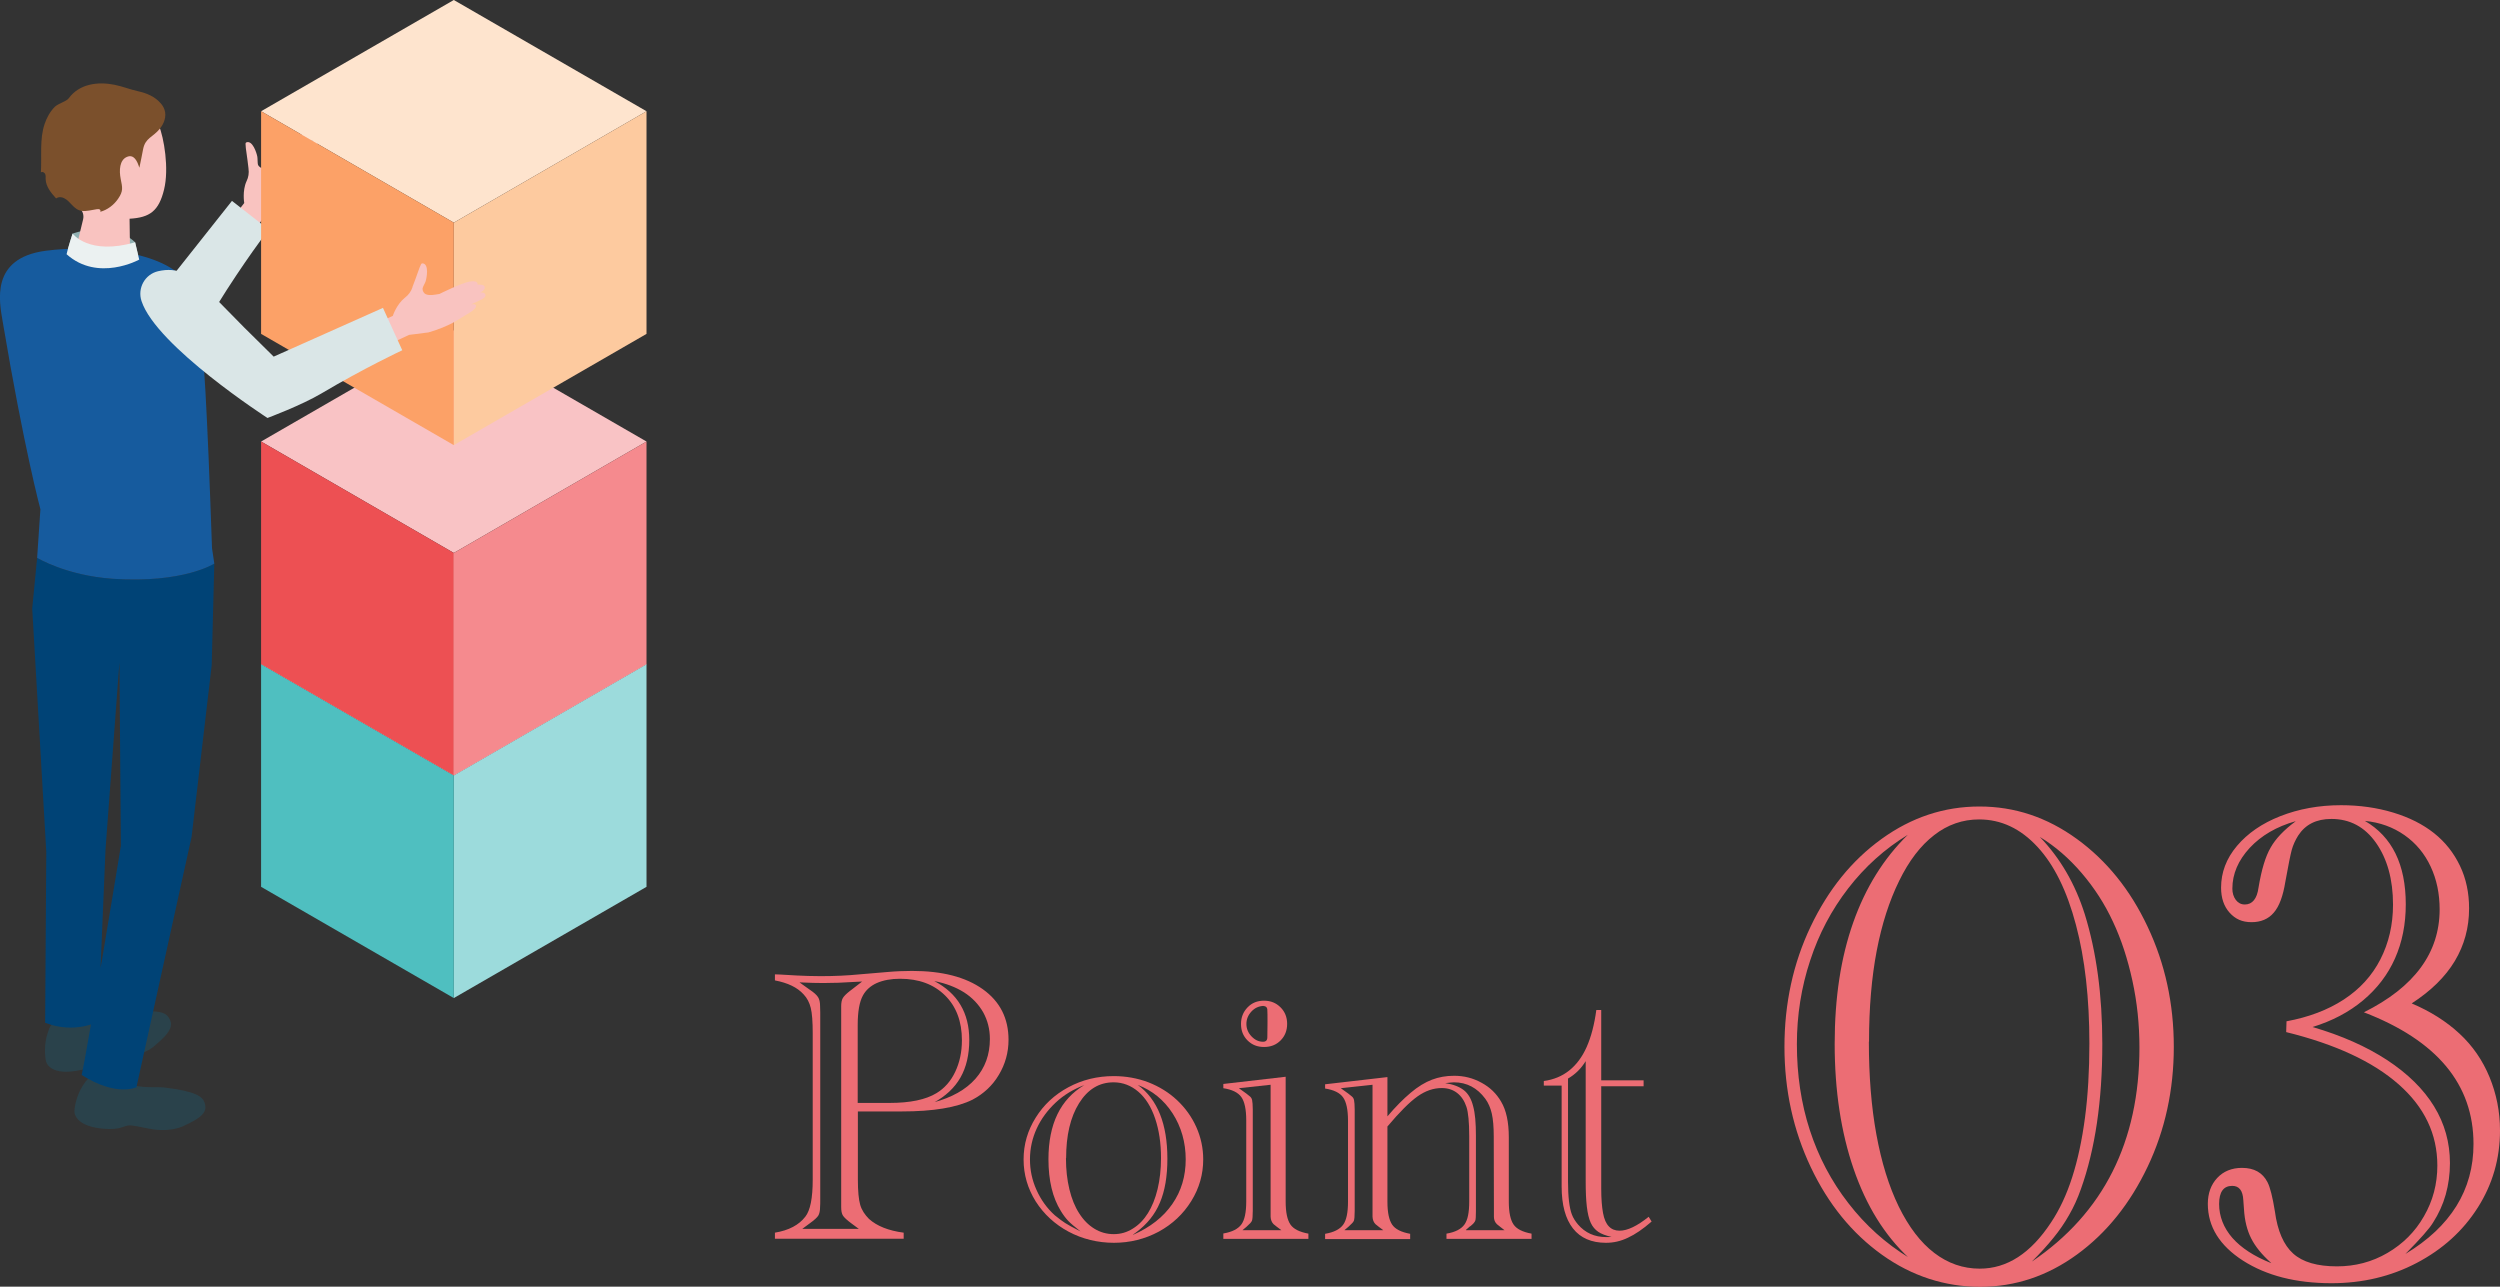 <?xml version="1.0" encoding="UTF-8"?><svg id="a" xmlns="http://www.w3.org/2000/svg" viewBox="0 0 152.82 78.65"><rect x="0" y="0" width="152.82" height="78.65" fill="#333333" stroke="none"/><defs><style>.b{fill:#fdca9f;}.c{fill:#f9c3c0;}.d{fill:#004376;}.e{fill:#2a424b;}.f{fill:#7b502c;}.g{fill:#fca167;}.h{fill:#f58a8e;}.i{fill:#dae6e7;}.j{fill:#91b1b3;}.k{fill:#ec6d74;}.l{fill:#ebf1f1;}.m{fill:#f9c3c5;}.n{fill:#def3f3;}.o{fill:#165b9e;}.p{fill:#fee4ce;}.q{fill:#ed5053;}.r{fill:#9cdbdc;}.s{fill:#4fbfc0;}</style></defs><path class="k" d="M52.44,67.93v4.18c0,.7.05,1.21.14,1.53.09.32.28.61.54.87.49.44,1.2.72,2.12.84v.37h-7.87v-.37c.85-.14,1.47-.47,1.86-.98.3-.38.45-1.13.45-2.26v-8.94c0-.72-.04-1.24-.12-1.56-.08-.32-.22-.6-.44-.83-.38-.42-.96-.7-1.75-.85v-.37c.12,0,.22.01.3.01l1.04.06c.42.02.9.04,1.46.04.88,0,1.67-.04,2.38-.11l1.66-.14c.54-.05,1.05-.07,1.54-.07,1.84,0,3.28.37,4.33,1.12,1.05.75,1.57,1.78,1.57,3.09,0,.77-.2,1.49-.59,2.14-.39.66-.93,1.16-1.61,1.52-.96.48-2.4.72-4.32.72h-2.69ZM49.04,75.12h3.46l-.46-.34c-.27-.2-.44-.36-.51-.47-.08-.12-.11-.3-.11-.53,0-.13,0-.21,0-.25,0-.04,0-.09,0-.14v-11.48s0-.09,0-.14c0-.05,0-.13,0-.25,0-.22.03-.39.1-.51.07-.12.21-.26.44-.44l.08-.06.66-.51-.43.02c-.72.05-1.37.07-1.94.07-.36,0-.84-.01-1.46-.04l.63.45c.26.17.43.33.51.46.08.13.12.31.12.55,0,.13.01.27.01.39v11.48c0,.13,0,.26-.01.39,0,.25-.04.42-.11.54-.07.11-.24.27-.52.47l-.46.34ZM52.44,67.42h1.94c1.26,0,2.21-.2,2.87-.6.49-.3.87-.73,1.14-1.3.27-.57.41-1.21.41-1.93,0-1.14-.34-2.06-1.03-2.74-.69-.68-1.6-1.02-2.75-1.02-.56,0-1.03.09-1.42.26-.38.17-.67.43-.85.76-.21.38-.32.98-.32,1.81v4.76ZM57.06,67.39c1.12-.3,1.98-.78,2.57-1.45.59-.67.88-1.48.88-2.43,0-.6-.14-1.14-.41-1.63-.28-.49-.67-.9-1.17-1.22-.51-.32-1.11-.55-1.82-.69,1.43.75,2.14,1.95,2.14,3.6,0,.9-.18,1.67-.54,2.3s-.91,1.14-1.63,1.53Z"/><path class="k" d="M62.57,70.87c0-.92.25-1.77.74-2.55.49-.79,1.16-1.41,2-1.86s1.76-.68,2.77-.68c.75,0,1.46.13,2.12.38.66.26,1.25.62,1.75,1.09.5.47.9,1.02,1.18,1.65.28.63.42,1.29.42,1.97,0,.91-.24,1.76-.73,2.55-.49.79-1.15,1.41-1.99,1.87-.84.45-1.76.68-2.74.68s-1.93-.23-2.77-.68c-.84-.45-1.51-1.07-2.01-1.85-.49-.79-.74-1.64-.74-2.56ZM66.07,75.29c-.38-.3-.64-.52-.78-.67-.14-.15-.29-.34-.44-.59-.51-.82-.76-1.88-.76-3.17,0-2.15.73-3.66,2.19-4.53-.66.25-1.25.6-1.75,1.07-.5.47-.89,1-1.16,1.59-.27.59-.41,1.22-.41,1.88s.13,1.27.4,1.87c.27.6.64,1.12,1.12,1.55.26.21.47.37.63.47s.47.28.95.52ZM65.16,70.8c0,.69.07,1.32.21,1.9.14.58.34,1.07.6,1.47.26.41.57.72.93.94.36.22.75.33,1.18.33s.81-.11,1.17-.34c.36-.22.67-.54.92-.94.25-.4.45-.89.59-1.47.14-.58.21-1.22.21-1.9,0-.91-.12-1.71-.36-2.42s-.58-1.25-1.02-1.63-.95-.58-1.52-.58c-.88,0-1.58.43-2.11,1.28-.53.85-.79,1.97-.79,3.35ZM69.27,75.48c1.04-.46,1.84-1.08,2.39-1.88.55-.79.82-1.7.82-2.73s-.27-1.99-.8-2.81-1.24-1.4-2.13-1.74c1.21.88,1.81,2.39,1.81,4.51,0,1.07-.15,1.97-.46,2.69-.3.72-.79,1.32-1.45,1.81l-.19.14Z"/><path class="k" d="M74.78,75.72v-.32c.54-.09.9-.28,1.1-.55s.3-.74.3-1.4v-4.97c0-.66-.1-1.14-.3-1.42s-.57-.46-1.1-.54v-.26l3.81-.44v7.63c0,.66.1,1.12.29,1.4s.56.46,1.1.56v.32h-5.2ZM75.96,75.2h2.37l-.28-.21s-.03-.03-.05-.04l-.15-.12c-.11-.11-.17-.26-.18-.45v-8.07l-1.94.21.46.33s.02.01.05.04l.15.12c.08.06.13.14.15.24.02.11.04.29.04.56v6.21c0,.32-.02.53-.05.6-.03.08-.13.19-.28.32-.02.02-.04.03-.04.04l-.25.21ZM75.86,62.59c0-.39.13-.73.4-1.01s.6-.41,1.01-.41.74.14,1.01.41.4.61.4,1.01-.13.74-.4,1.01c-.27.27-.6.4-1.01.4s-.74-.13-1.01-.4c-.27-.27-.4-.6-.4-1.01ZM77.21,61.49c-.28.02-.52.13-.72.35-.2.22-.3.47-.3.75s.1.54.31.76c.21.22.44.33.71.33.17,0,.26-.09.26-.27,0-.14.01-.43.01-.86s0-.69-.01-.81c0-.16-.09-.24-.26-.25Z"/><path class="k" d="M84.82,68.23c.49-.58.96-1.05,1.41-1.43.45-.38.88-.64,1.3-.8s.87-.24,1.36-.24c.6,0,1.16.14,1.68.43.52.28.91.67,1.19,1.15.32.54.47,1.26.47,2.18v3.93c0,.66.1,1.12.29,1.4.19.28.56.46,1.1.56v.32h-5.2v-.32c.54-.09.9-.28,1.1-.56s.29-.74.29-1.4v-4c0-.86-.06-1.46-.17-1.79-.12-.36-.31-.65-.57-.85-.26-.2-.57-.3-.94-.3-.51,0-1,.17-1.48.51-.48.34-1.09.95-1.84,1.84v4.6c0,.66.1,1.12.29,1.4.19.28.56.46,1.1.56v.32h-5.2v-.32c.54-.09.9-.28,1.1-.55.2-.27.3-.74.3-1.4v-4.97c0-.66-.1-1.14-.3-1.42-.2-.28-.57-.46-1.1-.54v-.26l3.81-.44v2.4ZM82.19,75.2h2.37l-.28-.21s-.03-.03-.05-.04l-.15-.12c-.11-.11-.17-.26-.18-.45v-8.07l-1.94.21.46.33s.02.01.05.04l.15.12c.08.06.13.14.15.24.02.11.04.29.04.56v6.21c0,.32-.02.53-.05.6-.03.08-.13.19-.28.32-.02.02-.04.03-.04.04l-.25.21ZM89.61,75.2h2.36l-.27-.21s-.04-.04-.05-.04l-.15-.12c-.12-.12-.18-.27-.18-.45v-.36s-.01-4.53-.01-4.53c0-.6-.04-1.07-.12-1.42-.08-.35-.21-.65-.4-.91-.49-.66-1.13-1-1.91-1-.08,0-.26.02-.54.05.49.07.87.22,1.14.43s.46.54.57.98c.12.43.17,1.03.17,1.8v4.6c0,.32-.01.53-.04.6-.03.08-.12.19-.28.32-.02.02-.03.02-.03.02,0,0-.01,0-.02.01l-.24.21Z"/><path class="k" d="M97.88,66.38v6.28c0,.62.04,1.11.11,1.49.07.38.19.65.36.82.16.17.38.26.65.26.48,0,1.07-.28,1.78-.85l.18.29c-.53.46-1.01.79-1.45.99-.43.21-.88.31-1.34.31-.88,0-1.56-.29-2.02-.88-.46-.59-.69-1.44-.69-2.56v-6.17h-1.09v-.28c.59-.08,1.11-.29,1.55-.64.44-.35.8-.83,1.07-1.44.27-.61.47-1.36.59-2.26h.3v4.3h2.59v.36h-2.58ZM96.94,64.85c-.28.46-.64.82-1.09,1.08v6.31c0,.45.02.85.06,1.19.04.34.1.62.18.82.08.21.21.41.37.6.44.51,1.01.77,1.72.77.13,0,.24,0,.33-.01-.35-.08-.62-.18-.81-.31-.19-.13-.35-.31-.46-.55-.11-.24-.19-.57-.24-.99-.05-.42-.07-.94-.07-1.55v-7.37Z"/><path class="k" d="M109.08,63.99c0-2.65.53-5.1,1.6-7.35,1.07-2.25,2.51-4.04,4.34-5.36,1.83-1.32,3.82-1.98,5.98-1.98s4.13.66,5.95,1.98c1.82,1.32,3.27,3.11,4.33,5.37,1.07,2.26,1.6,4.71,1.6,7.34s-.53,5.08-1.6,7.33c-1.07,2.25-2.5,4.04-4.31,5.36-1.81,1.32-3.79,1.98-5.93,1.98s-4.17-.65-6-1.96-3.28-3.09-4.35-5.35c-1.07-2.26-1.61-4.71-1.61-7.37ZM116.68,76.89c-1.48-1.38-2.6-3.19-3.37-5.43-.77-2.24-1.16-4.79-1.16-7.64s.38-5.29,1.13-7.42c.75-2.13,1.86-3.92,3.34-5.37-1.41.86-2.62,1.95-3.64,3.27-1.02,1.32-1.8,2.79-2.33,4.42-.54,1.63-.81,3.34-.81,5.11,0,1.87.26,3.62.79,5.25.53,1.63,1.31,3.12,2.36,4.47,1.04,1.35,2.28,2.46,3.7,3.33ZM114.24,63.68c0,2.09.15,3.98.46,5.67.31,1.69.76,3.16,1.37,4.41.61,1.24,1.33,2.19,2.17,2.83.84.64,1.76.96,2.78.96,1.67,0,3.12-.94,4.36-2.83.52-.78.95-1.7,1.29-2.76.34-1.06.6-2.27.78-3.63.18-1.36.27-2.87.27-4.54,0-2.76-.27-5.18-.82-7.25-.55-2.08-1.33-3.67-2.36-4.78s-2.21-1.67-3.56-1.67c-1.01,0-1.93.32-2.75.96-.83.64-1.54,1.57-2.14,2.8-.6,1.22-1.06,2.65-1.37,4.27-.31,1.62-.47,3.48-.47,5.55ZM124.2,77.12c4.38-2.96,6.58-7.33,6.58-13.09,0-1.39-.14-2.75-.43-4.08-.29-1.33-.68-2.53-1.19-3.61-.5-1.08-1.14-2.07-1.91-2.97s-1.62-1.64-2.56-2.21c1.26,1.31,2.17,2.89,2.75,4.73.71,2.29,1.07,4.94,1.07,7.93,0,3.48-.44,6.44-1.31,8.87-.2.57-.44,1.1-.72,1.58-.27.48-.59.95-.96,1.4-.37.46-.81.94-1.31,1.44Z"/><path class="k" d="M147.43,61.34c1.13.48,2.1,1.09,2.91,1.84s1.42,1.64,1.84,2.66c.42,1.02.64,2.11.64,3.26,0,1.72-.45,3.29-1.36,4.72-.91,1.43-2.15,2.55-3.73,3.38-1.58.83-3.32,1.24-5.21,1.24-2.17,0-3.97-.46-5.41-1.38-1.43-.92-2.15-2.08-2.15-3.47,0-.64.19-1.17.57-1.58.38-.41.89-.62,1.52-.62.74,0,1.26.29,1.56.88.16.31.31.91.45,1.78.16,1.2.54,2.06,1.12,2.58.58.52,1.47.78,2.67.78,1.12,0,2.15-.27,3.09-.82.94-.55,1.69-1.29,2.23-2.24.55-.95.82-1.98.82-3.1,0-1.93-.79-3.58-2.37-4.97-1.58-1.39-3.87-2.45-6.87-3.19l.02-.66c1.35-.25,2.52-.69,3.5-1.33.98-.64,1.73-1.46,2.24-2.46.51-1,.77-2.11.77-3.34,0-1.54-.35-2.8-1.04-3.78s-1.6-1.46-2.73-1.46c-.92,0-1.59.34-2.03,1.02-.18.29-.31.58-.39.87s-.21.94-.39,1.94c-.14.87-.37,1.51-.71,1.9-.33.39-.79.58-1.36.58s-.99-.19-1.34-.58c-.35-.39-.52-.9-.52-1.53,0-.93.32-1.78.97-2.55.65-.77,1.53-1.38,2.65-1.82,1.12-.44,2.36-.67,3.71-.67,1.13,0,2.2.15,3.19.45.99.3,1.82.72,2.5,1.26.68.54,1.2,1.2,1.58,1.99.38.79.56,1.66.56,2.61,0,1.17-.29,2.24-.87,3.21s-1.46,1.83-2.63,2.59ZM138.83,77.2c-.56-.5-.97-1-1.22-1.5-.25-.49-.4-1.09-.44-1.78l-.04-.55c-.03-.59-.25-.88-.68-.88-.53,0-.8.37-.8,1.11s.27,1.45.81,2.07c.54.61,1.33,1.13,2.37,1.54ZM140.32,50.2c-1.16.33-2.09.87-2.8,1.63-.7.76-1.06,1.59-1.06,2.49,0,.27.07.5.21.69.14.18.32.28.55.28.46,0,.75-.35.84-1.04.18-1.08.42-1.89.74-2.44.31-.55.82-1.08,1.52-1.6ZM147.04,76.65c2.77-1.67,4.16-3.91,4.16-6.72,0-3.65-2.23-6.33-6.7-8.05,3.09-1.54,4.63-3.64,4.63-6.29,0-.96-.18-1.83-.55-2.62-.37-.79-.9-1.43-1.6-1.92-.7-.49-1.5-.78-2.42-.87,1.67.97,2.5,2.67,2.5,5.1,0,1.22-.22,2.32-.66,3.31-.44.99-1.09,1.84-1.95,2.56s-1.89,1.26-3.09,1.63c1.78.52,3.29,1.19,4.56,2.02,1.26.83,2.22,1.77,2.87,2.83.65,1.06.97,2.22.97,3.47,0,.68-.09,1.32-.26,1.93-.17.6-.43,1.17-.77,1.7-.22.37-.79,1.01-1.7,1.93Z"/><path class="c" d="M15.59,14l.78-1.02.98-.68c.38-.35.89-.94,1.16-1.39.29-.49.51-.85.58-.97.1-.18.18-.4.04-.47-.1-.05-.29.13-.29.13,0,0,.43-.55.48-.64.05-.09.13-.26.01-.34-.12-.08-.32.05-.32.05.18-.23.16-.37.07-.45-.11-.1-.43.1-.43.1,0,0-.05-.28-.51.05-.41.3-1.3,1.53-1.3,1.53-.25.18-.48.37-.72.39-.14.01-.29-.08-.35-.22-.03-.08-.02-.4-.04-.49-.04-.23-.29-1.01-.66-.88-.02,0-.04.02-.05.04-.01.02-.01.05-.01.07,0,.16.03.33.05.48.05.33.09.67.13,1,0,0,0,.02,0,.02.04.26,0,.53-.12.77-.27.59-.14,1.33-.14,1.33l-1.74,2.25,1.71.98.68-1.66Z"/><path class="i" d="M.96,16.65c.93-.79,1.86-.83,3.8-.18,1.77.59,3.14,1.01,4.88,1.54l4.54-5.73,2.24,1.75s-1.56,2.05-3.15,4.63c-.75,1.22-2.23,2.85-2.23,2.85,0,0-8.06-.74-10.14-2.77-.59-.58-.57-1.54.06-2.08Z"/><polygon class="n" points="39.52 40.6 27.74 47.4 15.96 40.6 27.74 33.8 39.52 40.6"/><polygon class="r" points="27.74 47.4 39.52 40.6 39.52 54.21 27.74 61.01 27.74 47.4"/><polygon class="s" points="27.74 47.4 15.96 40.6 15.96 54.21 27.74 61.01 27.74 47.4"/><polygon class="m" points="39.52 26.99 27.74 33.8 15.96 26.99 27.74 20.19 39.52 26.99"/><polygon class="h" points="27.74 33.8 39.52 26.99 39.52 40.6 27.74 47.4 27.74 33.8"/><polygon class="q" points="27.74 33.8 15.96 26.99 15.96 40.6 27.74 47.4 27.74 33.8"/><polygon class="p" points="39.52 6.8 27.74 13.61 15.96 6.8 27.74 0 39.52 6.8"/><polygon class="b" points="27.74 13.61 39.52 6.8 39.52 20.41 27.74 27.21 27.74 13.61"/><polygon class="g" points="27.74 13.61 15.96 6.8 15.96 20.41 27.74 27.21 27.74 13.61"/><path class="c" d="M23.85,21.01l1.16-.54,1.18-.15c.51-.14,1.23-.42,1.67-.69.48-.3.85-.51.96-.59.17-.12.34-.28.26-.4-.07-.09-.31-.02-.31-.02,0,0,.63-.29.72-.34s.24-.17.17-.3-.31-.1-.31-.1c.26-.12.31-.26.27-.37-.06-.14-.43-.11-.43-.11,0,0,.08-.28-.47-.19-.5.08-1.86.76-1.86.76-.3.05-.6.11-.82.02-.13-.05-.22-.21-.21-.35,0-.09.17-.36.19-.45.07-.23.21-1.03-.17-1.09-.02,0-.04,0-.06,0-.02.01-.03.03-.05.05-.07.14-.13.3-.18.45-.11.32-.23.63-.35.95,0,0,0,.02,0,.02-.08.25-.25.47-.46.63-.51.4-.74,1.11-.74,1.11l-2.59,1.19,1.06,1.66,1.37-1.15Z"/><path class="j" d="M4.44,14.28s2.32-.88,3.82.53c.11.45.25,1.06.25,1.06,0,0-2.21,1.32-4.5-.12.1-.39.42-1.47.42-1.47Z"/><path class="e" d="M3.01,62.9c-.43.98-.2,1.96-.2,1.96,0,0,.14.88,1.84.6.37-.06.76-.15,1.08-.33.26-.15.39-.32.7-.37.46-.07.94-.07,1.4-.14.43-.07.87-.21,1.25-.43.11-.06.22-.14.32-.22,1.07-.89,1.23-1.3.9-1.79-.21-.31-.71-.51-2.59-.21-.47.08-1.08.35-1.8.39-.24.01-.48-.02-.7-.12-.27-.12-.66-.16-1.07-.08-.58.11-1.03.42-1.13.75Z"/><path class="e" d="M2.99,63.13c-.08-.4.44-.83,1.15-.97.71-.14,1.35.07,1.43.46.08.4-.44.83-1.15.97-.71.14-1.35-.07-1.43-.46Z"/><path class="e" d="M5.28,66.07c-.69.82-.73,1.83-.73,1.83,0,0-.1.88,1.61,1.08.37.04.77.06,1.13-.02.29-.07.46-.2.78-.16.47.06.92.19,1.39.25.44.05.89.04,1.32-.07.13-.03.25-.07.37-.12,1.28-.57,1.54-.92,1.35-1.47-.12-.36-.54-.68-2.43-.91-.47-.06-1.13.04-1.83-.12-.23-.05-.46-.16-.64-.31-.22-.19-.59-.33-1.01-.37-.59-.05-1.1.12-1.29.41Z"/><path class="e" d="M5.2,66.28c.03-.4.65-.68,1.37-.62s1.28.44,1.25.84c-.03.4-.65.68-1.37.62-.72-.06-1.28-.44-1.25-.84Z"/><path class="d" d="M13.1,34.45l-.16,6.22-1.23,10.49-3.37,15.3s-1.2.61-3.35-.75c.35-1.47,2.4-14.01,2.4-14.01l-.09-11.21-.85,11.43-.44,10.52s-1.42.79-3.25.08c0-.48.07-10.44.07-10.44l-.86-14.88.3-3.1s1.77,1.08,4.62,1.28c4.35.29,6.21-.93,6.21-.93Z"/><path class="o" d="M2.27,34.1s1.77,1.08,4.62,1.28c4.35.29,6.21-.93,6.21-.93l-.14-.94s-.19-5.51-.31-7.79c-.09-1.74-.27-6.7-1.04-8.17-1.16-2.19-5.8-2.62-8.83-2.22C-.62,15.79-.04,18.44.17,19.69c1.3,7.73,2.3,11.44,2.3,11.44l-.2,2.97Z"/><path class="c" d="M9.68,7.64c-.3-.69-1.18-1.62-3.45-1.44-2.27.18-2.75,1.86-2.63,3.85.07,1.13.53,2.07,1.26,2.67.2.17.28.44.22.69-.17.7-.47,1.94-.47,1.94,0,.41.76.8,1.68.87.92.07,1.66-.2,1.66-.61l-.03-2.24c1.24-.07,1.79-.47,2.11-1.79.31-1.27,0-3.15-.33-3.95Z"/><path class="l" d="M4.44,14.28s.98,1.35,3.82.53l.25,1.06s-2.52,1.39-4.44-.33c.1-.48.37-1.26.37-1.26Z"/><path class="f" d="M8.52,10.25c.08-.38.16-.76.23-1.14.14-.69.59-.71,1.02-1.24.26-.32.42-.75.29-1.15-.05-.16-.14-.3-.25-.42-.35-.4-.85-.61-1.36-.72-.5-.11-.96-.3-1.46-.4-1.01-.2-2.14-.06-2.79.83-.14.19-.65.32-.85.52-.29.29-.49.66-.62,1.04-.32.93-.17,2-.23,2.97.08-.07.21,0,.26.09.04.1.03.21.03.31.01.46.33.85.64,1.19.13-.1.33-.1.48-.02.41.19.59.72,1.09.78.29.04.62-.06.91-.1.06,0,.12-.02.18.01.05.03.08.11.03.15.45-.12.84-.42,1.1-.8.33-.48.26-.69.16-1.2-.11-.55-.07-1.17.38-1.36.43-.18.63.26.75.64Z"/><path class="i" d="M9.66,16.58c1.19-.27,2.03.13,3.46,1.6,1.3,1.34,2.31,2.35,3.61,3.62l6.68-2.98,1.18,2.59s-2.33,1.09-4.94,2.64c-1.23.73-3.3,1.5-3.3,1.5,0,0-6.8-4.39-7.7-7.15-.26-.79.21-1.63,1.01-1.82Z"/></svg>
